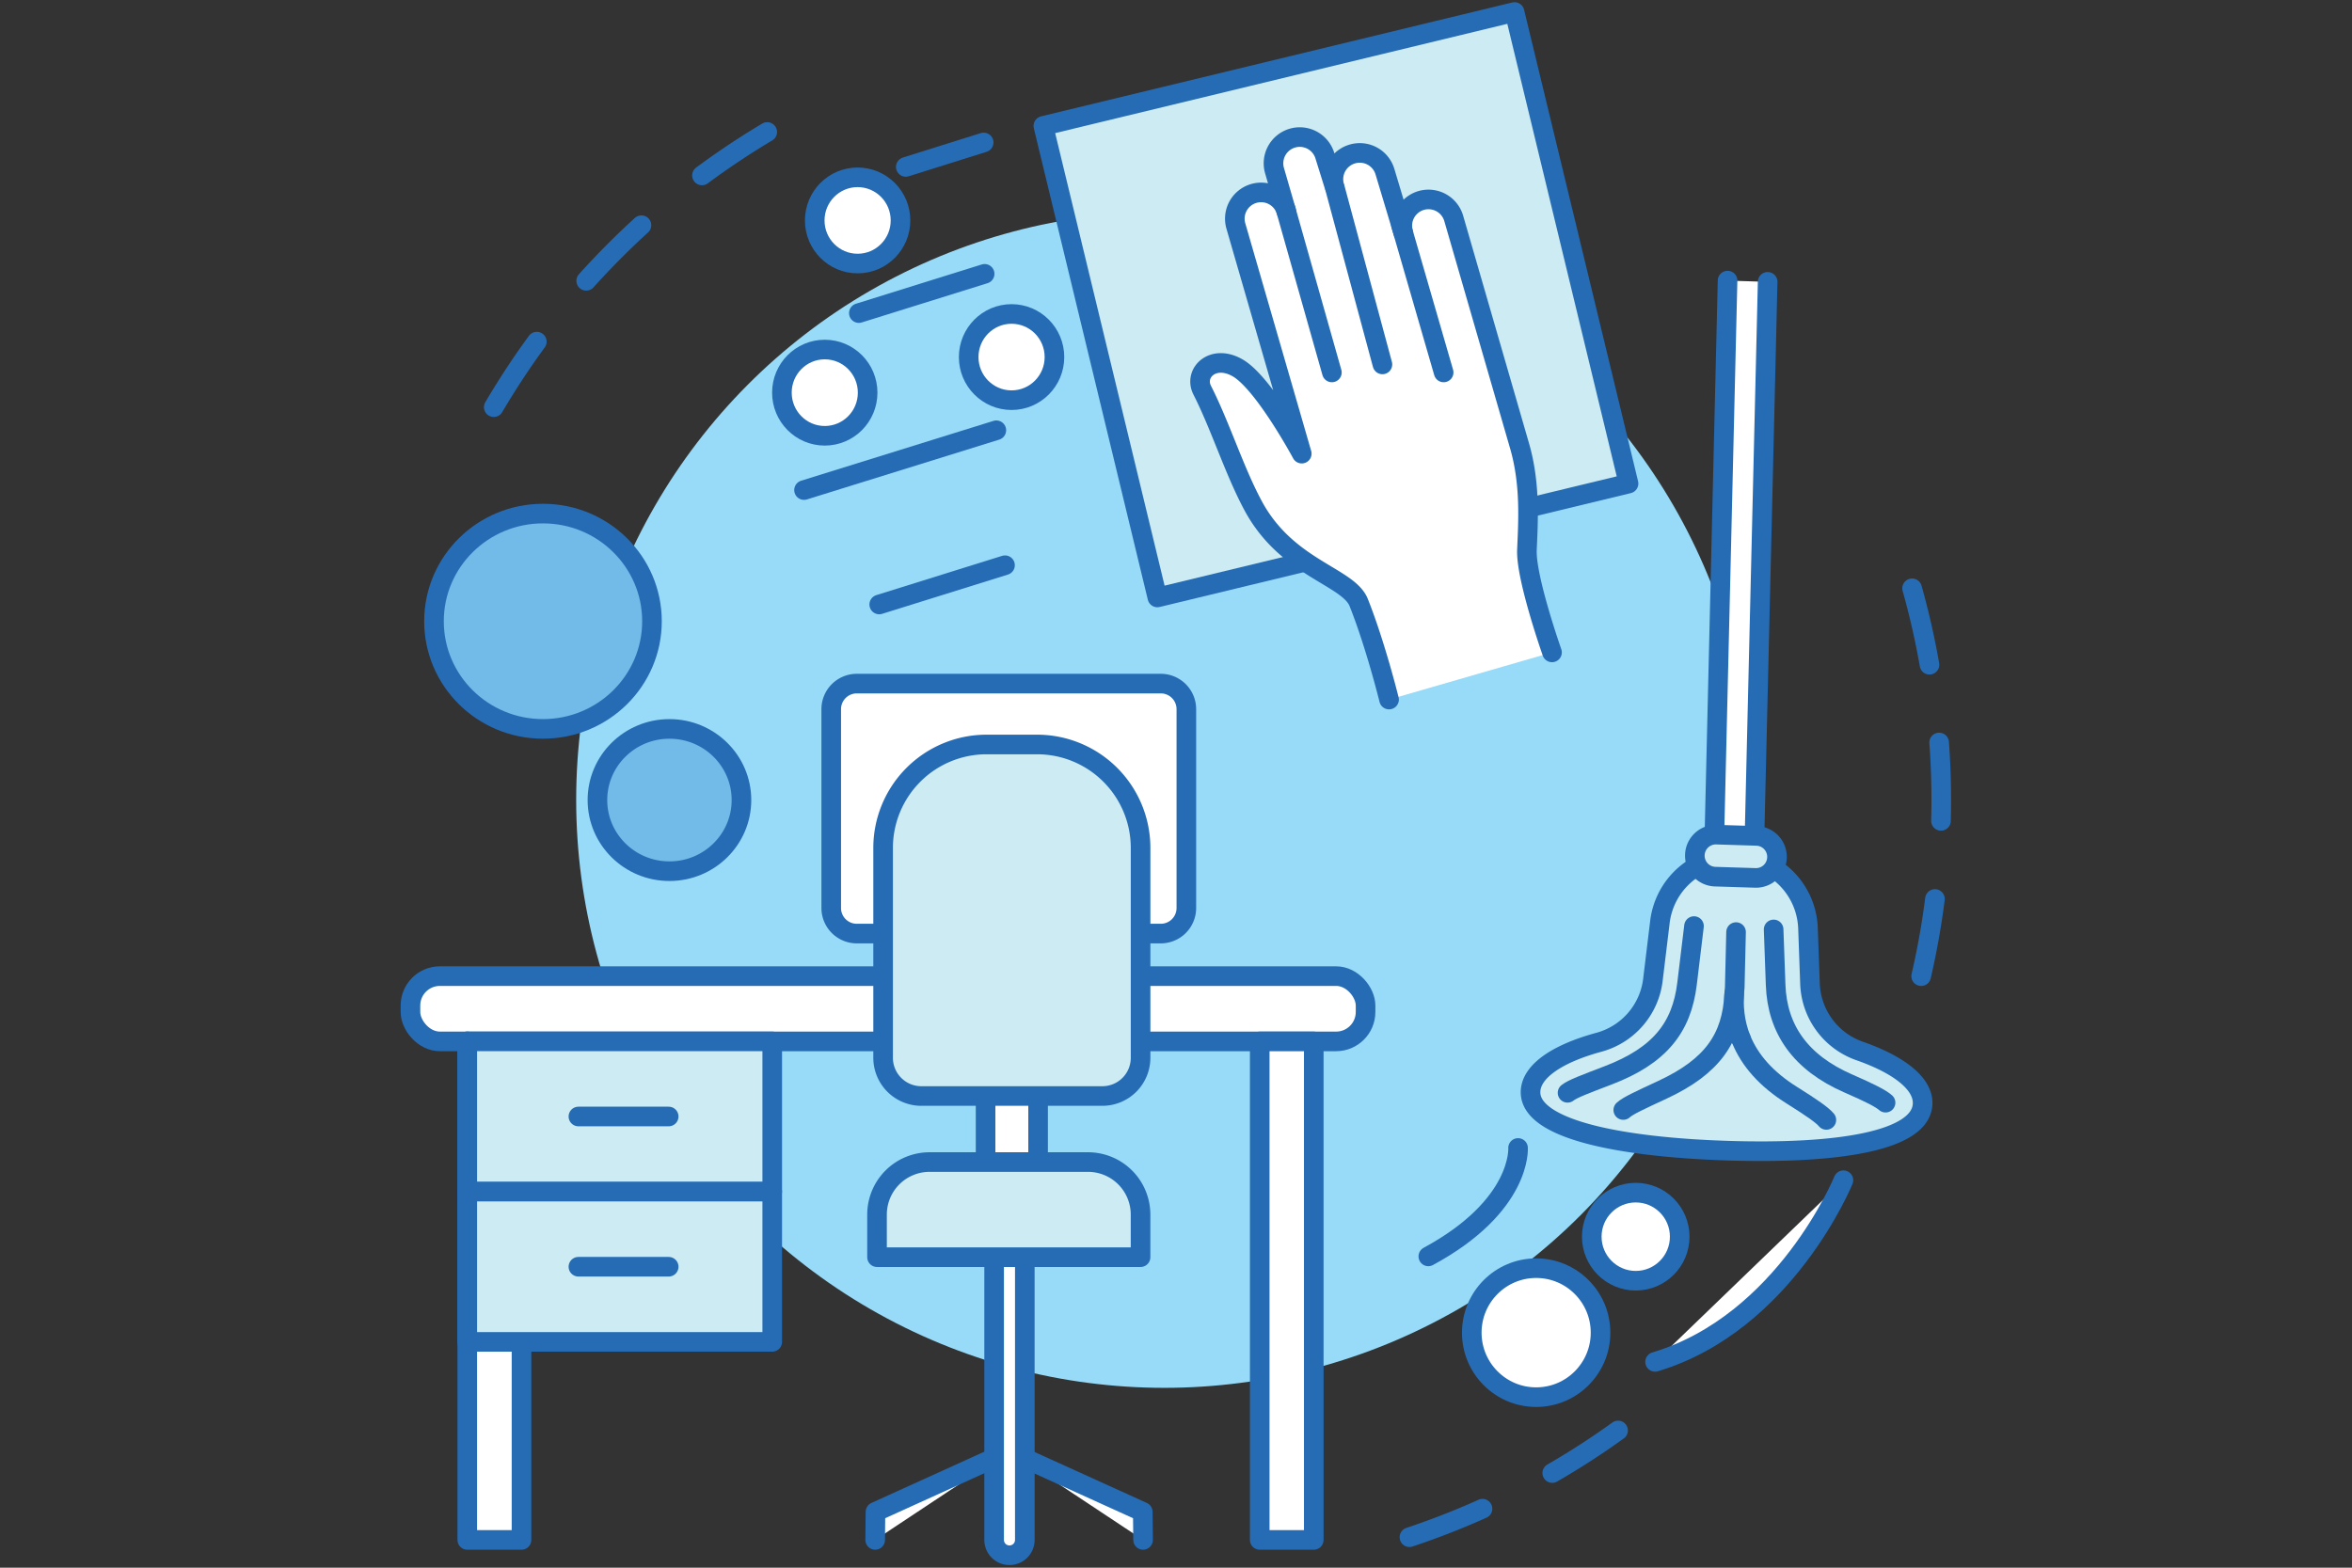 <svg id="Warstwa_1" data-name="Warstwa 1" xmlns="http://www.w3.org/2000/svg" viewBox="0 0 1500 1000"><rect x="0" y="0" width="1500" height="1000" fill="#333333" stroke="none"/><defs><style>.cls-1{fill:#97dbf8;}.cls-2,.cls-6{fill:none;}.cls-2,.cls-3,.cls-4,.cls-5,.cls-6{stroke:#266cb5;stroke-linecap:round;stroke-linejoin:round;stroke-width:12.5px;}.cls-2{stroke-dasharray:50.01;}.cls-3{fill:#fff;}.cls-4{fill:#ccebf2;}.cls-5{fill:#72bae7;}</style></defs><circle class="cls-1" cx="742.53" cy="510.21" r="375.07"/><path class="cls-2" d="M489.3,84.2A498,498,0,0,0,309.83,268.57"/><path class="cls-2" d="M1225.23,622.66a499.1,499.1,0,0,0-7.43-253.12"/><path class="cls-2" d="M898.89,980.55a493.94,493.94,0,0,0,137.41-71.26"/><rect class="cls-3" x="261.77" y="622.65" width="609.13" height="41.64" rx="18.77"/><polyline class="cls-3" points="298 664.27 298 982.28 332.59 982.28 332.59 855.95"/><rect class="cls-4" x="298" y="664.28" width="194.49" height="95.84"/><rect class="cls-4" x="298" y="760.11" width="194.49" height="95.84"/><line class="cls-3" x1="368.88" y1="712.19" x2="426.46" y2="712.19"/><line class="cls-3" x1="368.88" y1="808.03" x2="426.46" y2="808.03"/><rect class="cls-3" x="619.7" y="515.79" width="43.8" height="144.94"/><path class="cls-3" d="M740.21,595.51H546.51a16.31,16.31,0,0,1-16.39-16.22v-127a16.31,16.31,0,0,1,16.39-16.23h193.7a16.31,16.31,0,0,1,16.39,16.23v127A16.31,16.31,0,0,1,740.21,595.51Z"/><path class="cls-3" d="M645.3,766.59c-9.24,0-16.74-4.38-16.74-9.79V583.12c0-5.41,7.5-9.79,16.74-9.79s16.75,4.38,16.75,9.79V756.8C662.05,762.21,654.55,766.59,645.3,766.59Z"/><polyline class="cls-3" points="643.79 925.79 728.82 964.4 729 982.28"/><polyline class="cls-3" points="643.36 925.79 558.33 964.4 558.15 982.28"/><path class="cls-3" d="M643.79,992.06a9.78,9.78,0,0,1-9.78-9.78V776.86a9.79,9.79,0,1,1,19.57,0V982.28A9.78,9.78,0,0,1,643.79,992.06Z"/><path class="cls-4" d="M629.2,474.89h32.21a66,66,0,0,1,66,66V674.76A24.38,24.38,0,0,1,703,699.13H587.59a24.38,24.38,0,0,1-24.38-24.38V540.87A66,66,0,0,1,629.2,474.89Z"/><path class="cls-4" d="M592.84,741.26H693.89a33.5,33.5,0,0,1,33.5,33.5v27.17a0,0,0,0,1,0,0H559.33a0,0,0,0,1,0,0V774.76A33.5,33.5,0,0,1,592.84,741.26Z"/><rect class="cls-3" x="803.4" y="664.3" width="34.46" height="317.98"/><ellipse class="cls-5" cx="346.29" cy="396.28" rx="69.51" ry="68.67"/><ellipse class="cls-5" cx="426.94" cy="510.34" rx="45.93" ry="45.38"/><path class="cls-3" d="M1127.33,179.79l-8.83,372.26a12.79,12.79,0,0,1-25.57-.79L1101.76,179"/><path class="cls-4" d="M1154.33,627.46l-1.28-35.39a47.4,47.4,0,0,0-45.91-45.65h0a47.38,47.38,0,0,0-48.52,41.67l-4.45,36.76A47.09,47.09,0,0,1,1020,664.76c-26.51,7.17-43.48,18.4-43.89,31.51-.75,24.07,57.13,35.59,126.18,37.73s123.12-5.9,123.87-30c.4-12.84-15.17-24.87-40.26-33.63A47.26,47.26,0,0,1,1154.33,627.46Z"/><path class="cls-6" d="M1131.14,592.86l1.28,35.39c1,28.28,15.86,49.56,46.23,62.83,13.78,6,20.92,9.64,23.88,12.3"/><path class="cls-3" d="M1110.35,662.67c5.55,13.83,16.29,25.9,32.59,36.07,12.76,8,19.29,12.58,21.83,15.64"/><path class="cls-3" d="M1107.18,594.56l-.84,35.3c-1.3,11.82,0,22.78,4,32.81"/><path class="cls-6" d="M999.7,697.09c3.22-2.56,11.08-5.46,26-11.18,32.58-12.48,46.81-30.26,50.22-58.43l4.44-36.76"/><path class="cls-6" d="M1035.25,708.06c3-2.78,10.67-6.24,25.16-13,31.61-14.76,44.19-32.72,45.58-61"/><path class="cls-4" d="M1119.48,560l-25.58-.8a13.39,13.39,0,0,1-13-13.8h0a13.39,13.39,0,0,1,13.8-13l25.58.8a13.38,13.38,0,0,1,13,13.8h0A13.39,13.39,0,0,1,1119.48,560Z"/><path class="cls-6" d="M968.15,732.26s2.65,36.76-57.23,69.17"/><path class="cls-3" d="M1175.65,752.84s-37,90.93-120.12,115.87"/><ellipse class="cls-3" cx="1043.2" cy="788.86" rx="28.04" ry="28.09"/><ellipse class="cls-3" cx="979.69" cy="850.08" rx="41.06" ry="41.14"/><rect class="cls-4" x="697.43" y="39.6" width="309.16" height="309.47" transform="translate(-21.81 205.69) rotate(-13.59)"/><line class="cls-3" x1="640.96" y1="360.54" x2="560.73" y2="385.59"/><line class="cls-3" x1="627.96" y1="174.67" x2="547.73" y2="199.72"/><line class="cls-3" x1="627.34" y1="90.87" x2="577.67" y2="106.47"/><line class="cls-3" x1="635.42" y1="274.45" x2="512.77" y2="312.61"/><ellipse class="cls-3" cx="645.13" cy="227.77" rx="27.35" ry="27.5"/><ellipse class="cls-3" cx="546.95" cy="140.61" rx="27.35" ry="27.5"/><ellipse class="cls-3" cx="526" cy="250.47" rx="27.34" ry="27.51"/><path class="cls-3" d="M989.81,416.15s-16.75-47.52-16-65.39,2.38-41.87-4.69-66.3l-42-145.15a16.76,16.76,0,0,0-20.75-11.43h0A16.75,16.75,0,0,0,895,148.62l-11.71-39A16.75,16.75,0,0,0,862.5,98.22h0A16.73,16.73,0,0,0,851.07,119L845,99.54A16.74,16.74,0,0,0,824.27,88.1h0a16.75,16.75,0,0,0-11.43,20.75l7.54,26.06a16.75,16.75,0,1,0-32.18,9.31l42,145.15h0S806,244.31,789.38,234.7c-15.75-9.12-28.29,3.12-22.66,14.2,11.61,22.83,20.51,51.53,32.56,73.85,21.55,39.93,60.55,44.83,67.25,61.6,10.67,26.74,19.35,61.88,19.35,61.88"/><line class="cls-3" x1="819.85" y1="133.07" x2="849.42" y2="237.58"/><line class="cls-3" x1="851.48" y1="120.38" x2="881.65" y2="232.46"/><line class="cls-3" x1="893.48" y1="143.53" x2="920.7" y2="237.58"/></svg>
